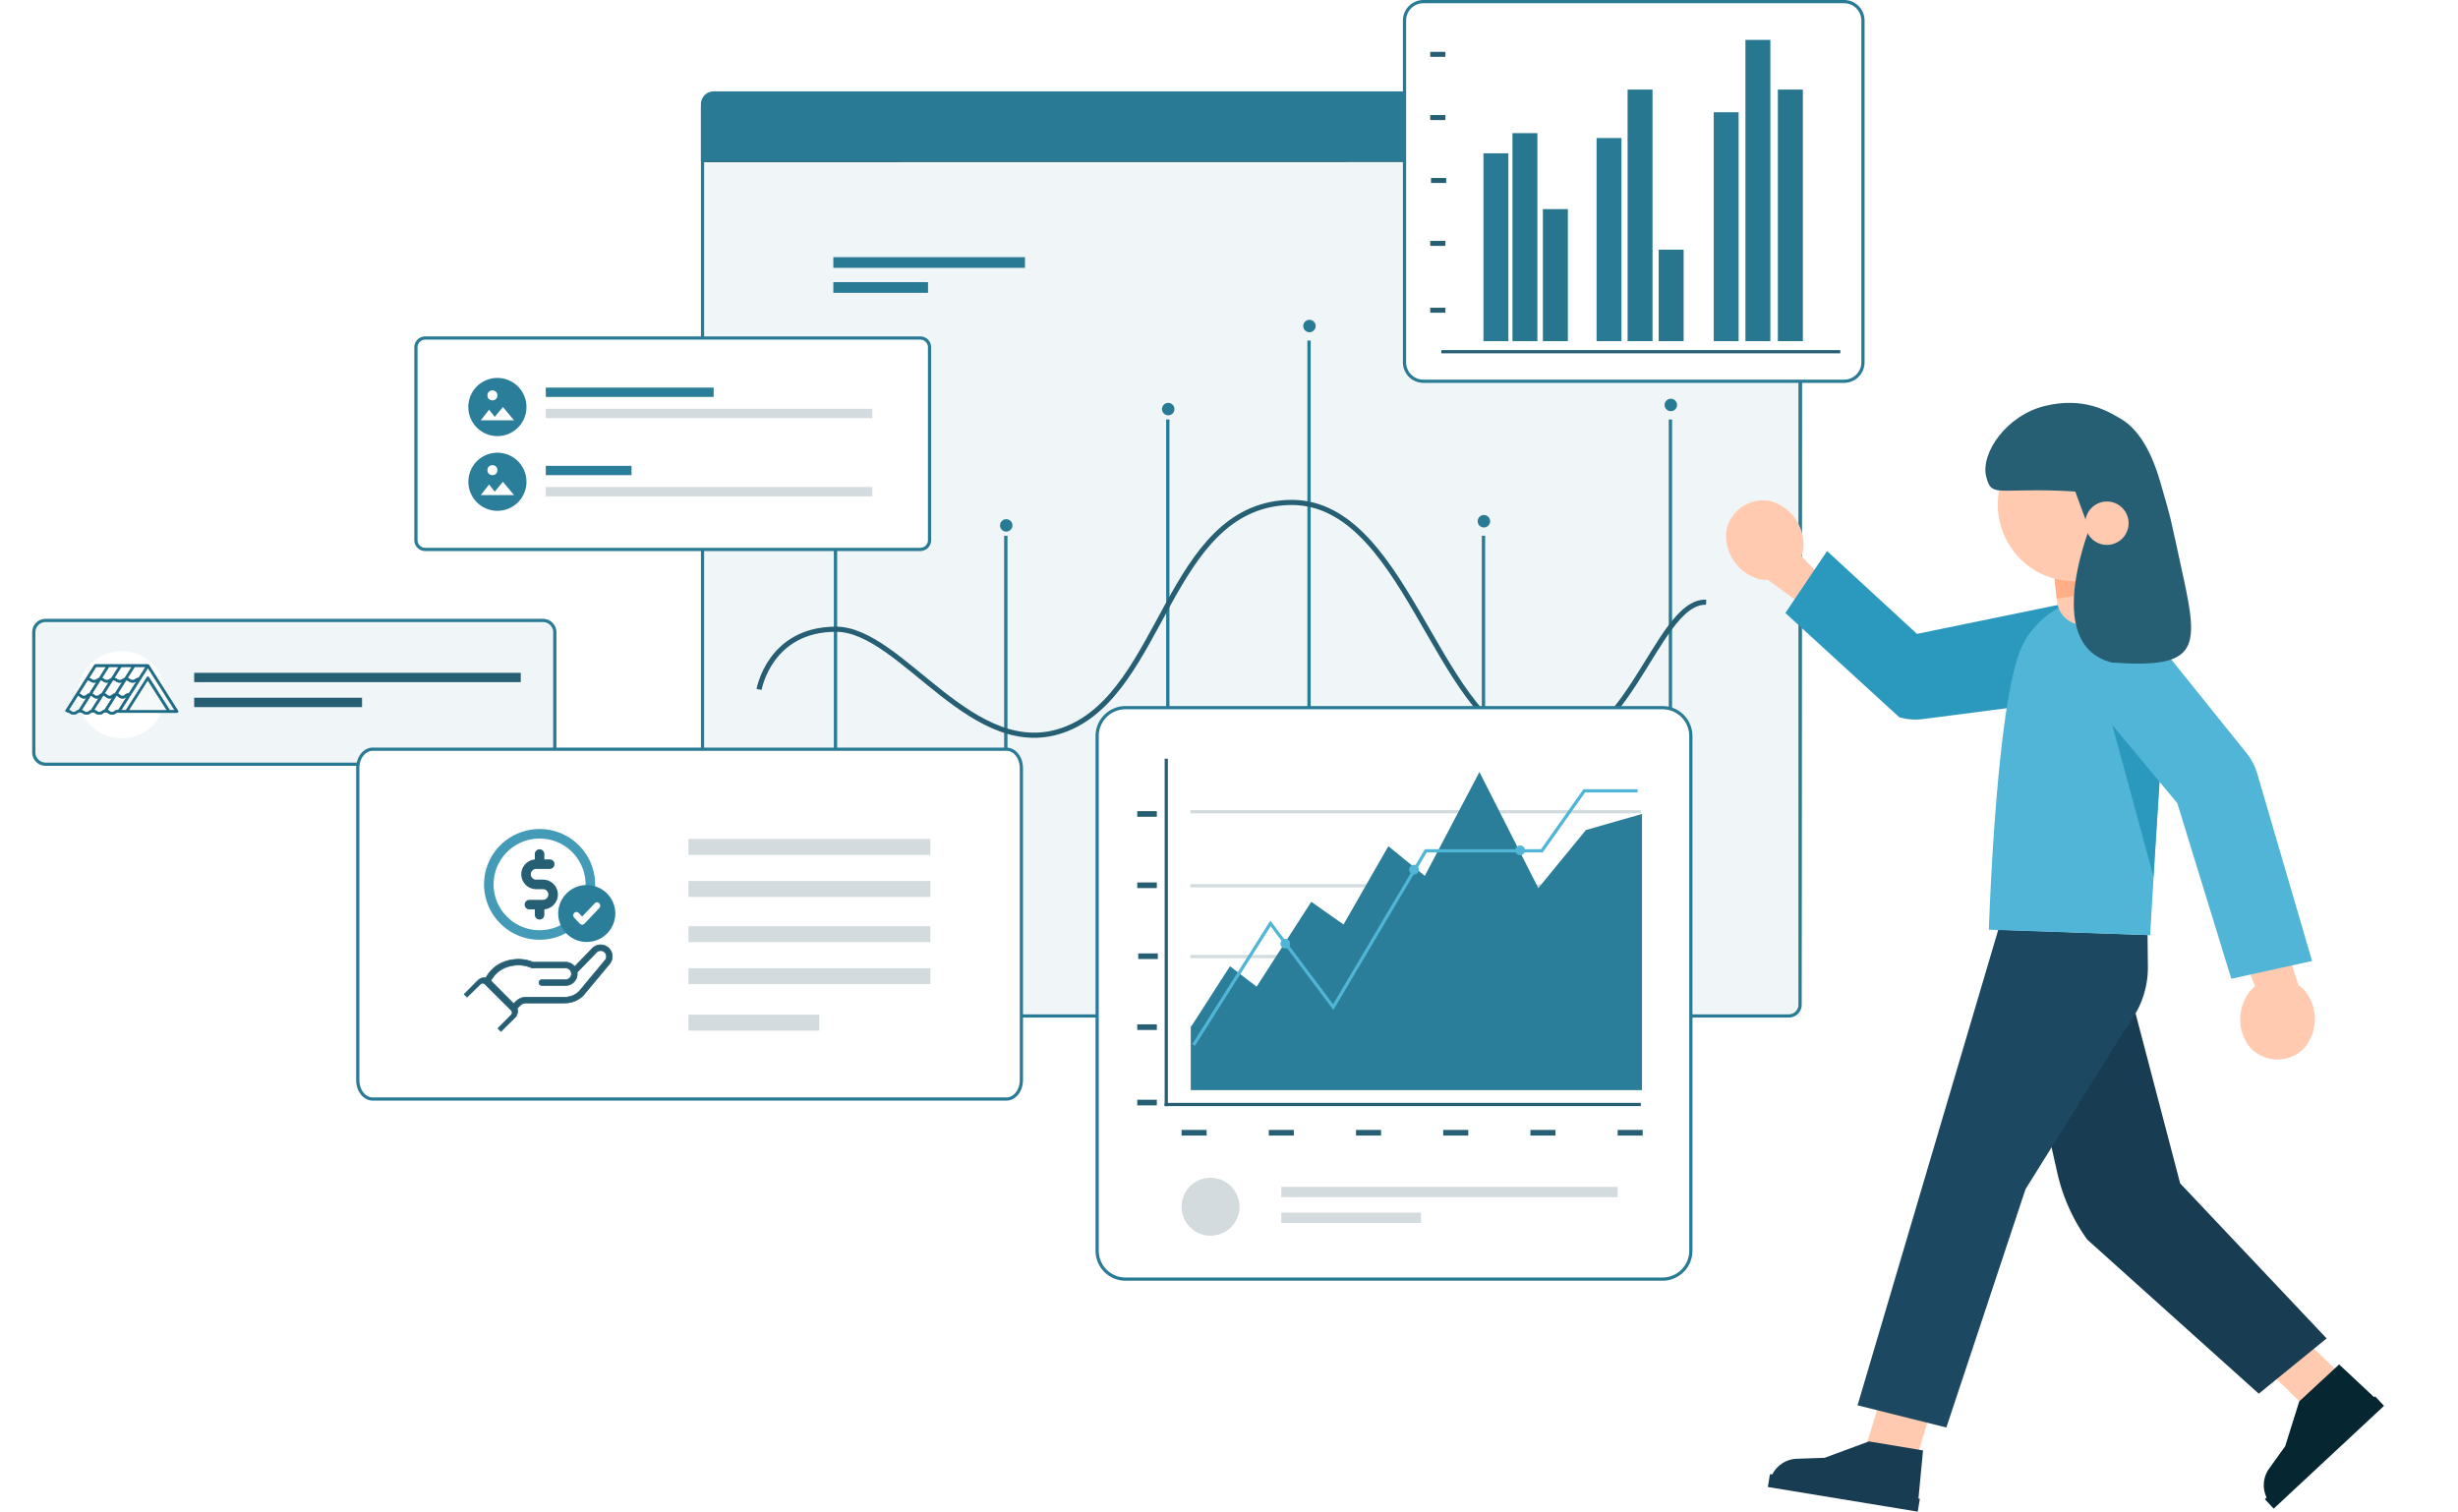 <svg xmlns="http://www.w3.org/2000/svg" width="764" height="470" fill="none"><path d="M559.901 50.112H218.27v265.833h341.631V50.112Z" fill="#fff"/><path d="M559.901 50.112H218.27v265.833h341.631V50.112Z" fill="#297A95" fill-opacity=".07"/><path d="M559.902 315.945c0-1.99-.094-105.368-.239-265.833l.239.24-341.602.05h-.029l.289-.29-.03 265.833-.259-.26 341.631.26-341.631.26h-.26v-.26l-.03-265.833v-.289h.319l341.602.05h.239v.24c-.144 160.468-.236 263.845-.239 265.832Z" fill="#265F73"/><path d="M221.863 28.904h334.135a3.5 3.5 0 0 1 3.5 3.5v279.909a3.5 3.5 0 0 1-3.5 3.5H221.863a3.5 3.5 0 0 1-3.5-3.5V32.403a3.5 3.5 0 0 1 3.5-3.5Z" stroke="#297A95"/><path fill="#297A95" d="M312.112 166.549h1.033v126.525h-1.033zM362.464 130.399h1.033v162.675h-1.033zM406.36 105.868h1.033v187.206h-1.033zM518.684 130.399h1.033v162.675h-1.033zM460.585 166.549h1.033v126.525h-1.033zM259.178 131.69h1.033v161.384h-1.033z"/><circle cx="259.823" cy="128.462" r="1.936" fill="#297A95"/><circle cx="312.757" cy="163.321" r="1.936" fill="#297A95"/><circle cx="363.109" cy="127.171" r="1.936" fill="#297A95"/><circle cx="407.005" cy="101.349" r="1.936" fill="#297A95"/><circle cx="461.231" cy="162.03" r="1.936" fill="#297A95"/><circle cx="519.329" cy="125.88" r="1.936" fill="#297A95"/><path d="M235.938 214.319s3.228-18.721 23.885-18.721 42.701 42.462 71.655 30.986c30.082-11.923 31.631-68.427 68.427-70.364 36.795-1.936 45.833 67.136 75.528 75.528 29.694 8.392 38.732-45.187 54.87-44.542" stroke="#265F73" stroke-width="1.6"/><path d="M318.58 79.952h-59.566v3.315h59.566v-3.315ZM288.449 87.71h-29.435v3.314h29.435v-3.315ZM222.871 28.425h332.023a5.007 5.007 0 0 1 5.008 5.008v16.68H217.863v-16.68a5.01 5.01 0 0 1 5.008-5.008Z" fill="#297A95"/><path d="M235.589 39.686a2.33 2.33 0 0 1-1.44 2.156 2.336 2.336 0 0 1-3.182-1.7 2.331 2.331 0 0 1 .992-2.396 2.335 2.335 0 0 1 3.63 1.94ZM245.775 39.686a2.337 2.337 0 0 1-1.441 2.156 2.332 2.332 0 0 1-3.182-1.7 2.331 2.331 0 0 1 .993-2.396 2.332 2.332 0 0 1 3.63 1.94ZM255.96 39.686a2.33 2.33 0 0 1-1.441 2.156 2.336 2.336 0 0 1-3.182-1.7 2.331 2.331 0 0 1 .992-2.396 2.335 2.335 0 0 1 3.631 1.94Z" fill="#297A95" fill-opacity=".07"/><path d="M14.17 192.87h154.606a3.67 3.67 0 0 1 3.671 3.67v37.346a3.67 3.67 0 0 1-3.671 3.67H14.17a3.67 3.67 0 0 1-3.67-3.67V196.54a3.67 3.67 0 0 1 3.67-3.67Z" fill="#F0F6F8" stroke="#297A95"/><g filter="url(#a)"><circle cx="37.758" cy="214.964" r="13.556" fill="#fff"/></g><path fill-rule="evenodd" clip-rule="evenodd" d="m39.601 210.79 2.234-3.526h3.506l-2.213 3.492a1.8 1.8 0 0 0-1.036.345l-.09.061c-.229.159-.41.285-.8.285-.39 0-.57-.126-.799-.285l-.09-.061a1.818 1.818 0 0 0-.712-.311Zm-4.118-.02 2.22-3.506h3.314l-2.24 3.535a1.84 1.84 0 0 0-.669.302l-.09.061c-.228.159-.409.285-.799.285-.39 0-.57-.126-.8-.285-.028-.02-.058-.041-.089-.061a1.796 1.796 0 0 0-.847-.331Zm-3.862.018 2.233-3.524h3.032l-2.27 3.584c-.201.067-.357.161-.492.253l-.09.061c-.228.159-.409.285-.8.285-.39 0-.57-.126-.799-.285l-.09-.061a1.823 1.823 0 0 0-.724-.313Zm-6.307 5.252a4.204 4.204 0 0 0-.18-.144 1.66 1.66 0 0 0-.583-.29l2.707-4.272v.114c.39 0 .57.125.8.284.26.182.586.408 1.192.408.347 0 .602-.075.806-.172l-2.286 3.608c-.316.053-.54.184-.722.32a4.267 4.267 0 0 0-.18.144c-.234.192-.403.331-.777.331-.375 0-.544-.139-.777-.331Zm15.889-3.901c.605 0 .93-.226 1.192-.407.068-.048.132-.092.198-.131l-2.558 4.037v-.088c-.489 0-.797.168-1.034.346-.065.048-.124.097-.18.143-.234.193-.403.332-.777.332-.375 0-.544-.139-.777-.332-.056-.046-.116-.095-.18-.143a1.666 1.666 0 0 0-.544-.28l2.642-4.168h.01l.016-.001c.39 0 .57.126.8.285.26.181.586.407 1.192.407Zm-7.344-.097-2.262 3.568a1.66 1.66 0 0 0-.565.286c-.064.048-.124.097-.18.143-.234.193-.402.332-.777.332-.374 0-.543-.139-.777-.332-.056-.046-.116-.095-.18-.143a1.664 1.664 0 0 0-.555-.283l2.64-4.165h.008l.031-.001c.39 0 .571.126.8.285.261.181.587.407 1.192.407.252 0 .454-.039.625-.097Zm-.577 3.997c-.056-.046-.115-.095-.18-.143a1.636 1.636 0 0 0-.67-.311l2.614-4.127c.056-.007.115-.011.18-.011.39 0 .572.126.8.285.262.181.587.407 1.192.407.359 0 .618-.079.825-.181l-2.29 3.615a1.61 1.61 0 0 0-.736.323c-.065.048-.124.097-.18.143-.234.193-.403.332-.778.332-.374 0-.543-.139-.776-.332Zm-5.676-5.256 2.23-3.519h3.2l-2.242 3.538a1.863 1.863 0 0 0-.655.299l-.09.061c-.228.159-.409.285-.799.285-.39 0-.571-.126-.8-.285-.029-.02-.058-.041-.09-.061a1.808 1.808 0 0 0-.754-.318Zm18.072-.224-6.53 10.259H37.57l8.399-13.255 8.399 13.255h-1.63L46.26 210.56a.353.353 0 0 0-.29-.161h-.001a.345.345 0 0 0-.29.16Zm6.243 10.259H39.965l6.003-9.428 5.953 9.428Zm-17.882.27.11.076c.184.121.364.208.689.208.325 0 .505-.087.688-.208.037-.024.073-.05.111-.076l.09-.062a1.814 1.814 0 0 1 1.103-.346v.018l2.762-4.361c-.117.059-.218.142-.334.238-.265.218-.594.489-1.215.489-.621 0-.95-.271-1.215-.489-.213-.176-.373-.307-.684-.329l-2.84 4.484c.278.065.478.183.645.296l.09.062Zm-3.985 0 .112.076c.183.121.363.208.688.208.325 0 .505-.087.688-.208l.112-.076.09-.062a1.84 1.84 0 0 1 .755-.318l2.475-3.906a1.608 1.608 0 0 1-.915.262c-.621 0-.95-.271-1.215-.489-.233-.193-.402-.332-.777-.332l-.053.001-2.826 4.461c.349.054.584.191.777.321l.09.062Zm-3.984 0 .111.076c.183.121.363.208.689.208.325 0 .505-.087.688-.208l.111-.076.09-.062c.159-.108.347-.22.605-.286l-.012-.008 2.412-3.807a1.654 1.654 0 0 1-.69.139c-.62 0-.95-.271-1.214-.489-.216-.179-.378-.311-.697-.33l-2.84 4.482c.285.064.488.184.657.299l.09.062Zm-3.985 0 .112.076c.183.121.363.208.688.208.326 0 .505-.087.689-.208l.111-.076.09-.062c.186-.126.411-.257.74-.315l2.469-3.895a1.606 1.606 0 0 1-.894.248c-.621 0-.95-.271-1.215-.489-.223-.184-.388-.319-.729-.331l-2.836 4.477c.3.062.51.186.686.305l.09.062Zm7.561-14.516H45.97c.013 0 .027.001.04.003l.012.002a.251.251 0 0 1 .027.005l.014.003.026.009.011.004a.24.24 0 0 1 .035.017l.004.002.03.019.01.007a.77.77 0 0 1 .031.027l.007.007.012.013.008.01.023.032 9.027 14.246a.348.348 0 0 1 .012.353.343.343 0 0 1-.303.179H36.942a.346.346 0 0 1-.268-.129c-.287.029-.449.14-.644.276-.262.182-.587.408-1.193.408-.605 0-.93-.226-1.192-.408-.229-.159-.41-.284-.8-.284-.39 0-.57.125-.8.284-.26.182-.586.408-1.192.408-.605 0-.93-.226-1.192-.408-.229-.159-.41-.284-.8-.284-.39 0-.57.125-.8.284-.26.182-.586.408-1.192.408-.605 0-.93-.226-1.192-.408-.229-.159-.41-.284-.8-.284-.39 0-.57.125-.8.284-.261.182-.586.408-1.192.408s-.931-.226-1.193-.408c-.229-.159-.41-.284-.8-.284v-.035l-.564-.36 9.027-14.245a.345.345 0 0 1 .291-.161Z" fill="#1B6882"/><path d="m41.835 207.264-.084-.053.03-.047h.054v.1Zm-2.234 3.526-.019.098-.144-.027.079-.125.084.054Zm5.74-3.526v-.1h.182l-.098.154-.084-.054Zm-2.213 3.492.085.054-.029.044-.053.002-.003-.1Zm-1.036.345-.056-.083.056.083Zm-.09.061-.057-.082.057.082Zm-1.599 0 .057-.082-.057.082Zm-.09-.061.057-.083-.056.083Zm-2.61-3.837-.084-.053.03-.047h.055v.1Zm-2.22 3.506-.012.099-.158-.019.085-.134.085.054Zm5.535-3.506v-.1h.181l-.097.154-.084-.054Zm-2.24 3.535.084.054-.022.035-.04.009-.022-.098Zm-.67.302.056.082-.056-.082Zm-.09.061-.056-.082.057.082Zm0 0 .058.082-.057-.082Zm-1.598 0-.057.082.057-.082Zm0 0 .056-.082-.056.082Zm-.09-.061.056-.083-.056.083Zm-2.476-3.837-.084-.053.029-.047h.055v.1Zm-2.233 3.524-.018.098-.145-.027.079-.125.084.054Zm5.265-3.524v-.1h.182l-.097.154-.085-.054Zm-2.27 3.584.084.053-.02.031-.033.011-.032-.095Zm-.492.253.056.082-.056-.082Zm-.09.061-.056-.082.057.082Zm-1.599 0 .057-.082-.057.082Zm-.09-.061.057-.083-.056.083Zm-7.211 4.795-.06.08.06-.08Zm.18.144-.063.077.063-.077Zm-.763-.434-.026.097-.132-.035.073-.116.085.054Zm2.707-4.272-.085-.054.185-.291v.345h-.1Zm0 .114v.1h-.1v-.1h.1Zm.8.284-.057.083v-.001l.056-.082Zm0 0 .056-.082-.056.082Zm1.998.236-.043-.091.314-.15-.187.294-.084-.053Zm-2.286 3.608.084.053-.024.038-.043.007-.017-.098Zm-.722.32.06.08-.06-.08Zm-.18.144-.064-.078.064.078Zm-1.554 0 .063-.078-.063.078Zm17.08-4.308-.056-.082.057.082Zm.2-.131-.051-.086.135.14-.085-.054Zm-2.559 4.037.085.054-.185.291v-.345h.1Zm0-.088v-.1h.1v.1h-.1Zm-1.034.346.06.08-.06-.08Zm-.18.143-.072-.071.008-.006.063.077Zm0 0 .07.071-.007.006-.064-.077Zm-1.554 0-.064.077.064-.077Zm-.18-.143-.06.08.06-.08Zm-.544-.28-.027.096-.128-.037.07-.112.085.053Zm2.642-4.168-.085-.054.029-.045.054-.001.002.1Zm.01 0 .003.1-.002-.1Zm.816.284.057-.082-.057.082Zm0 0-.058.082.057-.082Zm-8.414 3.878.085.054-.02.032-.038.011-.027-.097Zm2.262-3.568-.033-.095.27-.093-.153.241-.084-.053Zm-2.827 3.854.06.08-.06-.08Zm-.18.143-.064-.077.064.077Zm-1.554 0 .064-.077-.064.077Zm-.18-.143-.06.08.06-.08Zm-.555-.283-.027.096-.129-.036.072-.113.084.053Zm2.64-4.165-.085-.053.029-.045.053-.002.002.1Zm.008 0-.003-.1.003.1Zm.83.284.058-.082h.001l-.058.082Zm.001 0-.057.082-.001-.001.058-.081Zm1.06 4.164-.06.08.06-.08Zm.18.143.064-.077-.063.077Zm-.85-.454-.02.098-.143-.029.078-.122.084.053Zm2.614-4.127-.084-.054.025-.04.047-.005.013.099Zm.98.274.057-.082-.057.082Zm2.017.226-.044-.09.32-.158-.191.301-.085-.053Zm-2.29 3.615.084.054-.024.038-.045.007-.016-.099Zm-.736.323.06.08-.06-.08Zm-.18.143-.064-.077.063.077Zm-5.001-8.775-.085-.053.03-.047h.055v.1Zm-2.23 3.519-.016.098-.149-.025.08-.127.085.054Zm5.43-3.519v-.1h.181l-.097.154-.084-.054Zm-2.242 3.538.084.054-.022.035-.04.009-.022-.098Zm-.655.299.056.082-.056-.082Zm-.09.061-.056-.082.057.082Zm-1.599 0 .057-.082-.057.082Zm-.09-.061-.055.082.056-.082Zm10.787 9.717.085.054-.03.046h-.055v-.1Zm6.532-10.259-.085-.054.084.054Zm-8.108 10.259v.1h-.182l.097-.153.085.053Zm8.398-13.255-.084-.053.084-.133.084.133-.084.053Zm8.399 13.255.084-.053.097.153h-.181v-.1Zm-1.63 0v.1h-.056l-.03-.046.085-.054ZM46.26 210.56l-.084.053.084-.053Zm-.041-.053-.073.069.073-.069Zm-.25-.108v-.1.1Zm-.093.013.027.096-.027-.096Zm6.045 10.406.084-.053.097.153h-.181v-.1Zm-11.955 0v.1h-.183l.098-.153.085.053Zm6.002-9.428-.085-.054.085-.133.084.134-.084.053Zm-11.93 9.698-.056.082.057-.082Zm.112.076-.055.083.055-.083Zm1.376 0-.055-.084.055.084Zm.111-.076.058.082-.057-.082Zm.09-.062.056.083-.056-.083Zm1.103-.346v-.1h.1v.1h-.1Zm0 .018.084.053-.184.291v-.344h.1Zm2.762-4.361-.044-.089.321-.161-.192.304-.085-.054Zm-.334.238.063.077-.063-.077Zm-2.43 0 .064-.077-.064.077Zm-.684-.329-.084-.053.031-.05.06.004-.007.099Zm-2.84 4.484-.023.097-.138-.031.076-.119.084.053Zm.645.296.056-.083-.056.083Zm-3.895.062-.057.082.057-.082Zm.112.076-.056.083.056-.083Zm1.376 0 .055.083-.055-.083Zm.112-.076.057.082-.057-.082Zm.09-.062-.057-.083.056.083Zm.755-.318.084.054-.023.037-.044.008-.017-.099Zm2.475-3.906-.054-.084.139.137-.085-.053Zm-2.13-.227.064-.077-.064.077Zm-.83-.331-.085-.053.029-.045.052-.002.004.1Zm-2.826 4.461-.016.098-.15-.023.081-.129.085.054Zm.777.321.056-.083-.056.083Zm-3.895.062.057-.083-.057.083Zm.111.076-.055.083.055-.083Zm1.377 0 .055.083-.055-.083Zm.111-.076.057.082-.057-.082Zm.09-.062.056.083-.056-.083Zm.605-.286.054-.085.193.124-.222.057-.025-.096Zm-.012-.008-.054.084-.084-.053.054-.084.084.053Zm2.412-3.807-.04-.091.303-.136-.178.281-.085-.054Zm-1.904-.35-.064.077.064-.077Zm-.697-.33-.085-.053.032-.05.059.004-.006.099Zm-2.84 4.482-.022.098-.138-.031.075-.12.085.053Zm.657.299.056-.083-.056.083Zm-3.895.062-.057.082.058-.082Zm.112.076-.055.083.055-.083Zm1.377 0 .055.083-.055-.083Zm.111-.076.057.082-.057-.082Zm.09-.062-.057-.083.056.083Zm.74-.315.085.053-.023.038-.044.007-.017-.098Zm2.469-3.895-.053-.085.137.138-.084-.053Zm-2.109-.241.064-.077-.064.077Zm-.729-.331-.084-.053.03-.049.058.002-.004.1Zm-2.836 4.477-.02.098-.142-.03.077-.122.085.054Zm.686.305-.056.083.056-.083Zm24.013-14.451-.011.099h-.001l.012-.099Zm.012.002-.015.098.015-.098Zm.027.005.023-.098.001.001-.024.097Zm.014.003-.027.097-.001-.001.028-.096Zm.026.009.035-.094-.035.094Zm.011.004-.038.092.038-.092Zm.035.017-.046.088-.002-.001.048-.087Zm.004.002.048-.088.001.001-.049.087Zm.03.019.057-.082-.058.082Zm.01.007-.06.08-.002-.001.062-.079Zm.02.018.067-.075-.066.075Zm.011.009.07-.072v.001l-.07.071Zm.007.007.072-.07-.072.07Zm.012.013.075-.066v.001l-.075.065Zm.008.01.078-.063-.078.063Zm.023.032.085-.054-.085.054Zm9.027 14.246.085-.053-.085.053Zm-18.612.403-.01-.1.054-.005.034.042-.078.063Zm-.644.276-.058-.082.058.082Zm-2.385 0 .057-.082-.057.082Zm-1.6 0-.056-.082.057.082Zm-2.384 0 .057-.082-.057.082Zm-1.6 0 .058.082-.057-.082Zm-2.384 0 .057-.082-.057.082Zm-1.6 0-.057-.082.057.082Zm-2.385 0 .057-.082-.057.082Zm-.8-.284v.1h-.1v-.1h.1Zm0-.035.054-.084.046.03v.054h-.1Zm-.564-.36-.053.085-.084-.054.053-.084.084.053Zm9.027-14.245-.084-.054.084.054Zm12.565.585-2.234 3.526-.17-.108 2.235-3.525.169.107Zm3.42.046h-3.505v-.2h3.506v.2Zm-2.296 3.338 2.212-3.491.17.107-2.213 3.492-.17-.108Zm-1.008.316a1.909 1.909 0 0 1 1.09-.362l.005.2a1.708 1.708 0 0 0-.983.327l-.112-.165Zm-.09.062.09-.062.112.165-.089.061-.114-.164Zm-.743.267c.183 0 .313-.03.421-.075.111-.047.205-.112.321-.192l.114.164a1.901 1.901 0 0 1-.357.212 1.25 1.25 0 0 1-.5.091v-.2Zm-.743-.267c.116.08.21.145.321.192.109.045.238.075.422.075v.2a1.25 1.25 0 0 1-.5-.091 1.901 1.901 0 0 1-.357-.212l.114-.164Zm-.09-.062.09.062-.114.164-.088-.061.112-.165Zm-.75-.326c.333.064.564.2.75.326l-.112.165a1.751 1.751 0 0 0-.676-.295l.038-.196Zm-1.832-3.374-2.22 3.505-.17-.107 2.221-3.505.17.107Zm3.23.046h-3.314v-.2h3.313v.2Zm-2.325 3.381 2.24-3.534.169.107-2.24 3.535-.169-.108Zm-.64.273c.176-.12.395-.249.704-.317l.042.196a1.749 1.749 0 0 0-.635.286l-.112-.165Zm-.091.062.09-.062.112.165-.088.061-.114-.164Zm0 0 .114.164-.115-.164Zm-.743.267c.184 0 .313-.03.422-.075.11-.047.205-.112.32-.192l.115.164a1.901 1.901 0 0 1-.358.212 1.25 1.25 0 0 1-.499.091v-.2Zm-.742-.267c.115.08.21.145.32.192.11.045.239.075.422.075v.2a1.25 1.25 0 0 1-.499-.091 1.899 1.899 0 0 1-.357-.212l.114-.164Zm0 0-.115.164.115-.164Zm-.091-.062.09.062-.114.164-.088-.061.112-.165Zm-.891-.348c.41.049.68.204.891.348l-.112.165a1.71 1.71 0 0 0-.803-.314l.024-.199Zm-1.557-3.352-2.232 3.523-.17-.107 2.233-3.523.17.107Zm2.948.046h-3.032v-.2h3.032v.2Zm-2.355 3.43 2.27-3.583.17.107-2.271 3.583-.169-.107Zm-.463.224c.138-.094.303-.194.516-.265l.063.19a1.906 1.906 0 0 0-.467.24l-.112-.165Zm-.09.062.09-.062.112.165-.088.061-.114-.164Zm-.743.267c.183 0 .313-.03.422-.075.11-.047.205-.112.32-.192l.115.164a1.903 1.903 0 0 1-.358.212 1.25 1.25 0 0 1-.5.091v-.2Zm-.743-.267c.116.08.21.145.321.192.11.045.238.075.422.075v.2a1.25 1.25 0 0 1-.499-.091 1.899 1.899 0 0 1-.358-.212l.114-.164Zm-.09-.062.09.062-.114.164-.088-.061.112-.165Zm-.762-.328c.34.063.574.2.762.328l-.112.165a1.738 1.738 0 0 0-.687-.297l.037-.196Zm-6.447 5.126c.067.05.128.1.184.146l-.127.155a4.614 4.614 0 0 0-.176-.141l.12-.16Zm-.617-.307c.26.068.456.187.617.307l-.12.16a1.551 1.551 0 0 0-.548-.273l.051-.194Zm2.766-4.122-2.707 4.272-.169-.107 2.707-4.272.17.107Zm-.184.061v-.114h.2v.114h-.2Zm.842.366c-.115-.08-.21-.145-.32-.191a1.047 1.047 0 0 0-.422-.075v-.2c.207 0 .363.033.499.09.134.056.244.133.357.212l-.114.164Zm.001.001.113-.166v.001l-.113.165Zm1.249.425c-.637 0-.983-.241-1.25-.426l.115-.164c.256.178.56.39 1.135.39v.2Zm.85-.182a1.904 1.904 0 0 1-.85.182v-.2a1.7 1.7 0 0 0 .763-.163l.086.181Zm-2.415 3.464 2.287-3.608.168.107-2.286 3.608-.169-.107Zm-.697.294a1.72 1.72 0 0 1 .765-.339l.034.197c-.295.05-.504.172-.679.302l-.12-.16Zm-.183.146c.056-.046.117-.096.183-.146l.12.16c-.062.047-.12.094-.176.141l-.127-.155Zm-.714.309a.841.841 0 0 0 .397-.083c.106-.053.198-.128.316-.226l.128.155a1.896 1.896 0 0 1-.355.25 1.043 1.043 0 0 1-.486.104v-.2Zm-.714-.309c.119.098.21.173.317.226a.841.841 0 0 0 .397.083v.2c-.201 0-.353-.037-.486-.104a1.893 1.893 0 0 1-.355-.25l.127-.155Zm0 0-.126.155.126-.155Zm17.075-4.148c-.266.185-.612.425-1.25.425v-.2c.575 0 .879-.211 1.136-.389l.114.164Zm.192-.127a3.011 3.011 0 0 0-.192.127l-.114-.164c.067-.047.134-.094.205-.135l.1.172Zm-2.693 3.898 2.558-4.037.169.107-2.558 4.037-.17-.107Zm.184-.035v.088h-.2v-.088h.2Zm-1.194.266c.25-.187.578-.366 1.094-.366v.2a1.52 1.52 0 0 0-.975.326l-.12-.16Zm-.184.146c.056-.046.117-.096.184-.146l.12.16a5.86 5.86 0 0 0-.177.14l-.127-.154Zm-.007.007.141.141-.141-.141Zm-.706.302a.853.853 0 0 0 .396-.083c.106-.053.198-.128.317-.226l.127.154c-.115.095-.224.186-.355.251a1.042 1.042 0 0 1-.485.104v-.2Zm-.714-.309c.119.098.21.173.317.226a.853.853 0 0 0 .397.083v.2c-.201 0-.353-.038-.486-.104-.13-.065-.24-.156-.355-.251l.127-.154Zm-.183-.146c.066.05.127.1.183.146l-.127.154a5.73 5.73 0 0 0-.176-.14l.12-.16Zm-.576-.296c.24.07.424.182.576.296l-.12.16a1.567 1.567 0 0 0-.511-.264l.055-.192Zm2.698-4.019-2.641 4.169-.17-.107 2.642-4.169.169.107Zm-.07.047h-.013l-.003-.2h.01l.005.2Zm.012-.001-.013.001-.005-.2.018-.001v.2Zm.742.267a1.736 1.736 0 0 0-.32-.192 1.063 1.063 0 0 0-.422-.075v-.2c.207 0 .363.034.499.091.134.056.245.133.358.212l-.115.164Zm0 0 .115-.164-.115.164Zm1.25.425c-.637 0-.984-.24-1.25-.425l.115-.164c.256.178.56.389 1.135.389v.2Zm-9.69 3.318 2.261-3.569.17.107-2.262 3.569-.17-.107Zm-.54.259c.156-.118.347-.233.598-.302l.053.193c-.22.06-.387.161-.532.269l-.12-.16Zm-.184.146c.056-.046.117-.096.183-.146l.12.16a5.86 5.86 0 0 0-.176.14l-.128-.154Zm-.714.309a.853.853 0 0 0 .397-.083c.106-.053.198-.128.316-.226l.128.154c-.115.095-.225.186-.355.251a1.054 1.054 0 0 1-.486.104v-.2Zm-.713-.309c.118.098.21.173.316.226a.853.853 0 0 0 .397.083v.2c-.2 0-.352-.037-.486-.104-.13-.065-.24-.156-.355-.251l.128-.154Zm-.184-.146c.066.05.127.1.184.146l-.127.154a5.853 5.853 0 0 0-.177-.14l.12-.16Zm-.587-.299c.245.069.432.183.587.299l-.12.16a1.579 1.579 0 0 0-.522-.267l.055-.192Zm2.696-4.015-2.64 4.165-.168-.107 2.639-4.165.169.107Zm-.074.046h-.008l-.005-.2h.008l.005.2Zm.03-.001-.03.001-.005-.2.034-.001v.2Zm.742.267c-.116-.08-.21-.145-.321-.192a1.063 1.063 0 0 0-.422-.075v-.2c.207 0 .363.034.5.091.133.056.244.133.357.212l-.114.164Zm-.001-.001.116-.163v.001l-.116.162Zm1.25.426c-.637 0-.983-.24-1.25-.425l.115-.164c.257.178.56.389 1.135.389v.2Zm.657-.103a1.998 1.998 0 0 1-.657.103v-.2c.24 0 .432-.037.592-.092l.065.189Zm-.729 3.68c.067.05.128.1.184.146l-.127.154a5.853 5.853 0 0 0-.176-.14l.12-.16Zm-.71-.329c.307.062.53.194.71.329l-.12.16a1.54 1.54 0 0 0-.63-.293l.04-.196Zm2.679-3.976-2.615 4.128-.17-.107 2.616-4.128.169.107Zm.096.036c-.062 0-.117.004-.168.01l-.025-.198c.06-.008.123-.012.193-.012v.2Zm.742.267a1.736 1.736 0 0 0-.32-.192 1.064 1.064 0 0 0-.422-.075v-.2c.207 0 .363.034.499.091.133.056.244.133.357.212l-.114.164Zm1.25.425c-.638 0-.984-.24-1.25-.425l.114-.164c.257.178.561.389 1.136.389v.2Zm.869-.191c-.22.108-.495.191-.87.191v-.2c.342 0 .587-.075.781-.171l.089.18Zm-2.42 3.472 2.29-3.616.17.107-2.291 3.616-.169-.107Zm-.711.296c.193-.145.436-.286.78-.341l.031.197a1.523 1.523 0 0 0-.691.304l-.12-.16Zm-.184.146c.056-.046.117-.096.184-.146l.12.16a5.86 5.86 0 0 0-.177.14l-.127-.154Zm-.714.309a.853.853 0 0 0 .397-.083c.106-.053.198-.128.317-.226l.127.154c-.115.095-.224.186-.355.251a1.042 1.042 0 0 1-.486.104v-.2Zm-.713-.309c.119.098.21.173.317.226a.853.853 0 0 0 .397.083v.2c-.202 0-.353-.038-.486-.104-.13-.065-.24-.156-.355-.251l.127-.154Zm-3.426-8.644-2.23 3.518-.168-.107 2.23-3.518.168.107Zm3.116.046h-3.2v-.2h3.2v.2Zm-2.327 3.385 2.242-3.538.17.107-2.243 3.538-.169-.107Zm-.626.269a1.95 1.95 0 0 1 .689-.313l.044.195a1.76 1.76 0 0 0-.62.283l-.113-.165Zm-.09.062.09-.062.112.165-.088.061-.114-.164Zm-.743.267c.183 0 .313-.03.422-.075.111-.047.205-.112.32-.192l.115.164a1.903 1.903 0 0 1-.358.212 1.252 1.252 0 0 1-.499.091v-.2Zm-.743-.267c.116.08.21.145.321.192.11.045.239.075.422.075v.2c-.207 0-.363-.034-.5-.091a1.903 1.903 0 0 1-.357-.212l.114-.164Zm-.09-.062.09.062-.114.164-.088-.061.112-.165Zm-.794-.334c.357.06.6.202.794.334l-.112.165a1.744 1.744 0 0 0-.715-.302l.033-.197Zm11.44 10.081 6.531-10.26.169.107-6.531 10.26-.169-.107Zm-1.492-.047h1.576v.2h-1.576v-.2Zm8.483-13.101-8.399 13.255-.169-.107 8.399-13.255.169.107Zm8.23 13.255-8.4-13.255.17-.107 8.398 13.255-.169.107Zm-1.547-.154h1.63v.2h-1.63v-.2Zm-6.392-10.212 6.477 10.259-.17.107-6.476-10.259.169-.107Zm-.054-.067a.437.437 0 0 1 .054.067l-.17.107a.248.248 0 0 0-.029-.037l.145-.137Zm-.321-.14a.44.44 0 0 1 .321.14l-.145.137a.242.242 0 0 0-.177-.077v-.2Zm-.001 0v.2-.2Zm-.12.017a.43.43 0 0 1 .12-.017v.2a.248.248 0 0 0-.066.009l-.054-.192Zm-.255.189a.443.443 0 0 1 .255-.189l.054.192a.25.25 0 0 0-.14.104l-.169-.107Zm-.34 10.213h6.667v.2h-6.666v-.2Zm-5.288 0h5.289v.2h-5.29v-.2Zm6.086-9.274-6.002 9.428-.169-.107 6.002-9.429.17.108Zm5.784 9.428-5.953-9.429.17-.106 5.952 9.428-.169.107Zm-17.74.134.109.074-.11.167-.113-.077.114-.164Zm.109.074c.171.114.332.192.633.192v.2c-.35 0-.548-.096-.743-.225l.11-.167Zm.633.192c.301 0 .462-.078.633-.192l.11.167a1.214 1.214 0 0 1-.743.225v-.2Zm.633-.192c.036-.023.071-.048.11-.074l.113.164-.113.077-.11-.167Zm.11-.074.09-.063.112.166-.088.061-.115-.164Zm.09-.063a1.916 1.916 0 0 1 1.159-.363v.2c-.512 0-.809.168-1.047.329l-.112-.166Zm1.258-.263v.018h-.2v-.018h.2Zm-.184-.036 2.763-4.36.169.107-2.763 4.36-.169-.107Zm2.892-4.217a1.743 1.743 0 0 0-.316.225l-.127-.154c.115-.095.224-.185.354-.25l.089.179Zm-.316.225c-.268.221-.62.512-1.278.512v-.2c.585 0 .89-.251 1.151-.466l.127.154Zm-1.278.512c-.658 0-1.01-.291-1.278-.512l.127-.154c.26.215.566.466 1.151.466v.2Zm-1.278-.512c-.213-.175-.351-.287-.628-.306l.014-.199c.345.024.527.174.74.351l-.126.154Zm-.537-.352-2.84 4.484-.17-.107 2.841-4.484.17.107Zm-2.902 4.333c.295.068.507.194.68.31l-.113.166a1.773 1.773 0 0 0-.612-.282l.045-.194Zm.68.31.09.063-.114.164-.089-.061.112-.166Zm-3.895.063c.038.026.074.051.11.074l-.11.167-.114-.077.114-.164Zm.11.074c.171.114.332.192.633.192v.2c-.35 0-.548-.096-.744-.225l.11-.167Zm.633.192c.301 0 .462-.078.633-.192l.11.167a1.214 1.214 0 0 1-.743.225v-.2Zm.633-.192c.036-.023.072-.048.11-.074l.114.164-.113.077-.11-.167Zm.11-.074.09-.063.112.166-.088.061-.115-.164Zm.09-.063a1.92 1.92 0 0 1 .796-.333l.033.197a1.721 1.721 0 0 0-.717.302l-.112-.166Zm.727-.288 2.476-3.907.169.107-2.475 3.907-.17-.107Zm2.615-3.769a1.707 1.707 0 0 1-.97.278v-.2a1.5 1.5 0 0 0 .86-.246l.11.168Zm-.97.278c-.658 0-1.01-.291-1.278-.512l.127-.154c.26.215.566.466 1.15.466v.2Zm-1.278-.512a1.712 1.712 0 0 0-.317-.226.853.853 0 0 0-.397-.083v-.2c.201 0 .352.038.486.104.13.065.24.156.355.251l-.127.154Zm-.714-.309-.05.001-.007-.2.057-.001v.2Zm.031-.045-2.826 4.46-.169-.107 2.826-4.46.17.107Zm-2.895 4.308c.37.057.62.203.818.337l-.112.166a1.723 1.723 0 0 0-.737-.306l.031-.197Zm.818.337.09.063-.114.164-.088-.061.112-.166Zm-3.894.062c.038.027.074.052.11.075l-.111.167-.113-.077.114-.165Zm.11.075c.17.113.332.192.633.192v.2c-.35 0-.549-.096-.744-.225l.11-.167Zm.633.192c.3 0 .461-.079.633-.192l.11.167a1.214 1.214 0 0 1-.743.225v-.2Zm.633-.192.11-.075.113.165-.113.077-.11-.167Zm.11-.074c.028-.021.058-.042.09-.063l.112.166-.089.061-.114-.164Zm.09-.063c.163-.11.362-.23.636-.3l.05.193a1.797 1.797 0 0 0-.574.273l-.112-.166Zm.607-.119-.012-.008.108-.168.012.007-.108.169Zm-.042-.145 2.412-3.808.169.108-2.412 3.807-.17-.107Zm2.537-3.663a1.749 1.749 0 0 1-.73.148v-.2c.27 0 .478-.054.649-.13l.081.182Zm-.73.148c-.659 0-1.01-.291-1.279-.512l.127-.154c.261.215.567.466 1.152.466v.2Zm-1.279-.512c-.215-.178-.354-.29-.64-.307l.013-.199c.354.02.537.172.754.352l-.127.154Zm-.549-.353-2.84 4.482-.169-.107 2.84-4.482.17.107Zm-2.902 4.331c.302.068.517.195.692.313l-.113.166a1.751 1.751 0 0 0-.623-.284l.044-.195Zm.692.313.09.062-.114.165c-.029-.02-.058-.041-.089-.061l.113-.166Zm-3.895.063c.039.026.074.051.11.074l-.11.167-.114-.077.114-.164Zm.11.074c.171.114.332.192.633.192v.2c-.35 0-.548-.096-.743-.225l.11-.167Zm.633.192c.301 0 .462-.078.634-.192l.11.167a1.215 1.215 0 0 1-.744.225v-.2Zm.634-.192.109-.074.114.164-.113.077-.11-.167Zm.109-.074.09-.063.113.166-.089.061-.114-.164Zm.09-.063c.192-.129.431-.269.78-.331l.035.197c-.31.055-.522.178-.703.3l-.111-.166Zm.713-.286 2.468-3.895.17.107-2.469 3.895-.169-.107Zm2.606-3.757a1.704 1.704 0 0 1-.947.264v-.2c.377 0 .637-.104.84-.233l.107.169Zm-.947.264c-.658 0-1.01-.291-1.278-.512l.127-.154c.26.215.566.466 1.151.466v.2Zm-1.278-.512a1.785 1.785 0 0 0-.303-.218.81.81 0 0 0-.366-.09l.007-.2c.184.007.325.047.451.112.123.064.228.151.338.242l-.127.154Zm-.581-.354-2.837 4.476-.169-.107 2.837-4.476.169.107Zm-2.901 4.325c.318.066.542.198.722.32l-.112.166a1.745 1.745 0 0 0-.65-.29l.04-.196Zm.722.32c.031.022.062.042.09.063l-.114.164-.088-.061.112-.166Zm7.594-14.471H45.97v.2H29.646v-.2Zm16.323 0a.42.42 0 0 1 .052.003l-.024.199-.028-.002v-.2Zm.05.003.012.002.005.001-.03.197-.007-.001h-.001l.022-.199Zm.017.003c.012.001.023.004.035.006l-.045.195-.02-.004.03-.197Zm.036.007.017.004-.055.192-.01-.002.048-.194Zm.016.004a.298.298 0 0 1 .035.011l-.07.188a.082.082 0 0 0-.018-.006l.053-.193Zm.035.011.001.001h.001l.002.001.01.004-.077.184c.001.001.002.001 0 0l-.007-.003.07-.187Zm.014.005c.015.006.03.014.046.022l-.097.175a.263.263 0 0 0-.025-.012l.076-.185Zm.044.021a.059.059 0 0 0 .005.003l-.096.176-.005-.004h-.002v-.001l.005.003.093-.177Zm.006.004a.276.276 0 0 1 .038.024l-.115.163-.021-.013.098-.174Zm.038.024a.14.14 0 0 1 .014.011l-.123.157-.006-.005.115-.163Zm.013.01a.33.33 0 0 1 .027.022l-.133.149-.015-.012.121-.159Zm.028.022a.217.217 0 0 0 .013.012l-.14.144-.008-.007.135-.149Zm.013.013c0-.001-.002-.002 0 0a.106.106 0 0 1 .009.008l-.144.139.002.002a.05.05 0 0 1-.007-.006l.14-.143Zm.009.008.01.012.005.005-.15.133-.004-.005-.003-.003-.002-.003.144-.139Zm.016.018.003.004a.032.032 0 0 1 .007.008l-.156.126v-.002l-.006-.005.151-.131Zm.01.012.03.041-.169.108a.21.21 0 0 0-.017-.023l.156-.126Zm.03.041 9.027 14.247-.169.107-9.027-14.247.169-.107Zm9.027 14.247a.448.448 0 0 1 .014.454l-.175-.096a.247.247 0 0 0-.008-.251l.169-.107Zm.014.454a.446.446 0 0 1-.39.231v-.2c.09 0 .172-.048.215-.127l.175.096Zm-.39.231H36.942v-.2h18.053v.2Zm-18.053 0a.444.444 0 0 1-.346-.167l.156-.125a.243.243 0 0 0 .19.092v.2Zm-.258-.13c-.26.026-.403.124-.597.259l-.115-.164c.198-.137.377-.262.692-.294l.02.199Zm-.597.259c-.266.185-.613.426-1.25.426v-.2c.575 0 .879-.211 1.135-.39l.115.164Zm-1.25.426c-.637 0-.983-.241-1.249-.426l.114-.164c.257.179.561.39 1.135.39v.2Zm-1.249-.426c-.116-.08-.21-.145-.32-.191a1.046 1.046 0 0 0-.422-.075v-.2c.206 0 .362.033.498.09.134.056.245.134.358.212l-.114.164Zm-.742-.266c-.184 0-.313.029-.422.075-.111.046-.205.111-.321.191l-.114-.164c.113-.078.224-.156.357-.212.137-.057.293-.09.5-.09v.2Zm-.743.266c-.266.185-.612.426-1.25.426v-.2c.575 0 .88-.211 1.136-.39l.114.164Zm-1.25.426c-.637 0-.983-.241-1.249-.426l.114-.164c.257.179.561.39 1.136.39v.2Zm-1.249-.425a1.68 1.68 0 0 0-.32-.192 1.046 1.046 0 0 0-.423-.075v-.2c.207 0 .363.033.5.09.133.056.244.134.357.212l-.114.165Zm-.743-.267c-.183 0-.313.029-.422.075-.11.046-.205.111-.32.191l-.114-.164c.113-.078.223-.156.357-.212.137-.057.293-.09.5-.09v.2Zm-.742.266c-.266.185-.613.426-1.25.426v-.2c.575 0 .879-.211 1.136-.39l.114.164Zm-1.25.426c-.637 0-.983-.241-1.25-.426l.115-.164c.257.179.56.39 1.135.39v.2Zm-1.25-.425a1.683 1.683 0 0 0-.32-.192 1.047 1.047 0 0 0-.422-.075v-.2c.207 0 .363.033.5.09.133.056.244.134.357.212l-.114.165Zm-.742-.267c-.183 0-.313.029-.422.075a1.686 1.686 0 0 0-.32.192l-.115-.165c.113-.078.224-.156.358-.212.136-.057.292-.09.5-.09v.2Zm-.743.266c-.266.185-.612.426-1.25.426v-.2c.575 0 .88-.211 1.136-.39l.114.164Zm-1.25.426c-.636 0-.983-.241-1.249-.426l.114-.164c.257.179.561.39 1.136.39v.2Zm-1.249-.425a1.686 1.686 0 0 0-.32-.192 1.047 1.047 0 0 0-.423-.075v-.2c.207 0 .363.033.5.09.133.056.244.134.357.212l-.114.165Zm-.843-.367v-.035h.2v.035h-.2Zm.047.05-.564-.36.107-.169.564.36-.107.169Zm-.595-.498 9.027-14.246.169.107-9.027 14.246-.169-.107Zm9.027-14.246a.444.444 0 0 1 .375-.207v.2a.245.245 0 0 0-.206.114l-.17-.107Z" fill="#1B6882"/><path fill-rule="evenodd" clip-rule="evenodd" d="M46.632 220.818h-6.666l5.953-9.428 6.002 9.428h-5.29Z" fill="#F6F9FA" stroke="#1B6882" stroke-width=".2"/><path d="M112.533 216.901h-52.18v2.897h52.18v-2.897ZM161.86 209.154H60.352v2.897H161.86v-2.897Z" fill="#265F73"/><path d="M132.156 105.077h153.889a2.877 2.877 0 0 1 2.877 2.878v59.958a2.877 2.877 0 0 1-2.877 2.878H132.156a2.877 2.877 0 0 1-2.877-2.878v-59.958a2.877 2.877 0 0 1 2.877-2.878Z" fill="#fff" stroke="#297A95"/><path d="M163.638 126.525a9.036 9.036 0 0 1-15.428 6.391 9.035 9.035 0 0 1 6.39-15.428 9.038 9.038 0 0 1 9.038 9.037Z" fill="#2A7E9A"/><path d="m152.018 127.358 1.746 2.239 2.561-3.071 3.44 4.131h-10.329l2.582-3.299Z" fill="#fff"/><circle cx="153.051" cy="122.91" r="1.549" fill="#fff"/><path d="M221.824 120.49h-52.181v2.897h52.181v-2.897Z" fill="#2A7E9A"/><path d="M271.151 127.073H169.643v2.897h101.508v-2.897Z" fill="#D3DBDE"/><path d="M163.638 149.765a9.04 9.04 0 0 1-5.579 8.349 9.04 9.04 0 0 1-8.48-15.864 9.04 9.04 0 0 1 11.412 1.124 9.038 9.038 0 0 1 2.647 6.391Z" fill="#2A7E9A"/><path d="m152.018 150.597 1.746 2.239 2.561-3.071 3.44 4.131h-10.329l2.582-3.299Z" fill="#fff"/><circle cx="153.051" cy="146.15" r="1.549" fill="#fff"/><path d="M196.289 144.804h-26.646v2.898h26.646v-2.898Z" fill="#2A7E9A"/><path d="M271.151 151.388H169.643v2.897h101.508v-2.897Z" fill="#D3DBDE"/><path d="M115.814 232.894h197.044c2.449 0 4.61 2.518 4.61 5.865v97.01c0 3.348-2.161 5.866-4.61 5.866H115.814c-2.449 0-4.61-2.518-4.61-5.866v-97.01c0-3.347 2.161-5.865 4.61-5.865Z" fill="#fff" stroke="#297A95"/><path fill-rule="evenodd" clip-rule="evenodd" d="M155.707 320.603c-.003.006-.007.012-.01.008-.717-.778-7.112-7.203-10.021-10.126l-1.403-1.41c-.003-.003.002-.007.007-.01.003-.002.006-.003.007-.005l4.301-4.323a2.698 2.698 0 0 1 2.418-.751c2.04-3.778 5.841-5.793 10.194-5.793 1.571 0 3.093.305 4.528.906h10.081c1.11 0 2.137.518 2.81 1.349l5.335-5.495a3.62 3.62 0 0 1 5.073-.404 3.634 3.634 0 0 1 .43 5.108c-8.151 9.763-8.168 9.791-8.192 9.81a8.086 8.086 0 0 1-5.682 2.317h-12.019a2.69 2.69 0 0 0-1.882.762l-.943.911a2.74 2.74 0 0 1-.644 2.811l-4.383 4.328-.005.007Zm9.836-19.692a.892.892 0 0 1-.363-.076 9.845 9.845 0 0 0-3.98-.83c-3.863 0-6.969 1.77-8.625 4.882l7.083 7.098.768-.743a4.49 4.49 0 0 1 3.138-1.27h12.019a6.286 6.286 0 0 0 4.382-1.767l8.108-9.714a1.819 1.819 0 0 0-.212-2.558 1.812 1.812 0 0 0-2.549.216c-.021.025-.358.373-2.155 2.223l-3.764 3.878a3.624 3.624 0 0 1-3.584 4.097h-7.376a.905.905 0 0 1 0-1.812h7.376a1.811 1.811 0 0 0 0-3.624h-10.266Z" fill="#265F73"/><path d="m155.697 320.611.073-.068-.073.068Zm.01-.008.085.054-.085-.054Zm-10.031-10.118.071-.07-.071.07Zm-1.403-1.41.071-.07-.071.07Zm.007-.01-.052-.085.052.085Zm.007-.005-.071-.07.071.07Zm4.301-4.323-.071-.07.071.07Zm2.418-.751-.019.099.072.013.035-.064-.088-.048Zm14.722-4.887-.039.092.018.008h.021v-.1Zm12.891 1.349-.077.063.071.088.078-.081-.072-.07Zm5.335-5.495.072.07.004-.005-.076-.065Zm5.073-.404.065-.077-.065.077Zm.43 5.108-.077-.065v.001l.077.064Zm-8.192 9.81-.061-.08.061.08Zm-.007.006-.07-.072.07.072Zm-19.576 3.073.069.072-.069-.072Zm-.943.911-.069-.072-.046.044.02.06.095-.032Zm-.644 2.811.071.072v-.001l-.071-.071Zm-4.383 4.328-.07-.071.07.071Zm9.468-19.761.04-.091-.04.091Zm-12.605 4.052-.088-.047-.035.066.053.052.07-.071Zm7.083 7.098-.071.071.07.069.07-.068-.069-.072Zm.768-.743.07.072-.07-.072Zm19.539-3.037.069.073.007-.008-.076-.065Zm8.108-9.714-.076-.065-.001.001.077.064Zm-.212-2.558.065-.076-.065.076Zm-2.549.216-.076-.064.076.064Zm-2.155 2.223-.072-.069.072.069Zm-3.764 3.878-.072-.07-.033.035.006.048.099-.013Zm-23.77 18.429c.019.02.052.038.092.032a.099.099 0 0 0 .056-.029.088.088 0 0 0 .015-.017l.006-.008-.169-.108c-.004.007.001-.002.009-.01a.097.097 0 0 1 .051-.026.104.104 0 0 1 .052.006.101.101 0 0 1 .035.024l-.147.136Zm-10.018-10.123c2.91 2.924 9.303 9.346 10.018 10.123l.147-.136c-.719-.78-7.116-7.207-10.023-10.128l-.142.141Zm-1.403-1.411 1.403 1.411.142-.141-1.403-1.41-.142.14Zm.026-.165a.028.028 0 0 0-.008.005c-.003.002-.011.007-.018.015a.103.103 0 0 0 0 .145l.142-.14a.094.094 0 0 1 .027.083.095.095 0 0 1-.026.052l-.012.01c-.001.001-.002.001 0 0l-.105-.17Zm-.012.01a.038.038 0 0 1 .008-.007l.004-.003c.001-.001.002-.001 0 0l.105.17a.117.117 0 0 0 .025-.019l-.142-.141Zm4.301-4.323-4.301 4.323.142.141 4.301-4.323-.142-.141Zm2.508-.779a2.797 2.797 0 0 0-2.508.779l.142.141a2.592 2.592 0 0 1 2.328-.723l.038-.197Zm10.175-5.795c-4.385 0-8.223 2.032-10.282 5.846l.176.095c2.02-3.742 5.785-5.741 10.106-5.741v-.2Zm4.566.914a11.735 11.735 0 0 0-4.566-.914v.2c1.558 0 3.067.302 4.489.898l.077-.184Zm10.043-.008h-10.081v.2h10.081v-.2Zm2.888 1.386a3.731 3.731 0 0 0-2.888-1.386v.2c1.078 0 2.077.504 2.733 1.312l.155-.126Zm5.185-5.502-5.334 5.495.143.14 5.335-5.495-.144-.14Zm5.21-.411a3.72 3.72 0 0 0-5.214.416l.152.13a3.52 3.52 0 0 1 4.933-.393l.129-.153Zm.441 5.249a3.734 3.734 0 0 0-.441-5.249l-.129.153a3.534 3.534 0 0 1 .417 4.967l.153.129Zm-8.208 9.825a.212.212 0 0 0 .04-.04l.12-.143c.133-.157.392-.468.905-1.083l7.144-8.559-.154-.128-7.144 8.559-.904 1.083-.118.14-.015.017.001-.002.003-.002.001-.001.121.159Zm.003-.001-.002.001c-.001.001-.002.002-.001 0l-.121-.159-.016.014.14.144Zm-5.745 2.339a8.184 8.184 0 0 0 5.745-2.34l-.14-.143a7.984 7.984 0 0 1-5.605 2.283v.2Zm-12.019 0h12.019v-.2h-12.019v.2Zm-1.813.734a2.591 2.591 0 0 1 1.813-.734v-.2c-.732 0-1.425.28-1.952.79l.139.144Zm-.942.911.942-.911-.139-.144-.942.911.139.144Zm-.643 2.81a2.841 2.841 0 0 0 .668-2.914l-.19.064a2.643 2.643 0 0 1-.619 2.709l.141.141Zm-4.383 4.328 4.383-4.327-.141-.143-4.383 4.328.141.142Zm.009-.01c.001-.002 0-.001 0 0l-.003.003a.032.032 0 0 1-.006.007l-.141-.142a.117.117 0 0 0-.019.024l.169.108Zm9.348-19.73a.997.997 0 0 0 .403.084v-.2a.816.816 0 0 1-.323-.067l-.08.183Zm-3.94-.822c1.371 0 2.696.277 3.94.822l.08-.183a9.938 9.938 0 0 0-4.02-.839v.2Zm-8.536 4.829c1.636-3.076 4.706-4.829 8.536-4.829v-.2c-3.896 0-7.038 1.787-8.713 4.935l.177.094Zm7.065 6.98-7.083-7.097-.141.141 7.082 7.098.142-.142Zm.628-.744-.769.743.139.144.769-.743-.139-.144Zm3.207-1.298a4.588 4.588 0 0 0-3.207 1.298l.139.144a4.388 4.388 0 0 1 3.068-1.242v-.2Zm12.019 0h-12.019v.2h12.019v-.2Zm4.312-1.739a6.184 6.184 0 0 1-4.312 1.739v.2a6.388 6.388 0 0 0 4.451-1.794l-.139-.145Zm8.101-9.706-8.108 9.714.153.129 8.109-9.715-.154-.128Zm-.199-2.417c.719.609.81 1.692.2 2.416l.153.129a1.919 1.919 0 0 0-.224-2.698l-.129.153Zm-2.408.204a1.71 1.71 0 0 1 2.408-.204l.129-.153a1.91 1.91 0 0 0-2.69.228l.153.129Zm-2.16 2.228 1.744-1.796c.308-.319.402-.416.416-.433l-.153-.128-.005.005-.016.017-.068.071-.318.329-1.744 1.796.144.139Zm-3.764 3.877 3.764-3.877-.144-.139-3.764 3.877.144.139Zm.06.404a3.73 3.73 0 0 0-.033-.486l-.198.026c.02.152.031.306.031.46h.2Zm-3.716 3.724a3.724 3.724 0 0 0 3.716-3.724h-.2a3.524 3.524 0 0 1-3.516 3.524v.2Zm-7.376 0h7.376v-.2h-7.376v.2Zm-1.004-1.006c0 .556.449 1.006 1.004 1.006v-.2a.804.804 0 0 1-.804-.806h-.2Zm1.004-1.006c-.555 0-1.004.451-1.004 1.006h.2c0-.445.36-.806.804-.806v-.2Zm7.376 0h-7.376v.2h7.376v-.2Zm1.708-1.712c0 .945-.767 1.712-1.708 1.712v.2a1.912 1.912 0 0 0 1.908-1.912h-.2Zm-1.708-1.712c.926 0 1.708.758 1.708 1.712h.2a1.916 1.916 0 0 0-1.908-1.912v.2Zm-10.266 0h10.266v-.2h-10.266v.2Z" fill="#265F73"/><path d="M149.341 306.031a.956.956 0 0 1 1.183-.134c.166.101-.309-.33 8.278 8.217.382.38.361.987.005 1.342l-4.576 4.614-9.51-9.534 4.62-4.505Z" fill="#fff"/><path fill-rule="evenodd" clip-rule="evenodd" d="M167.714 258.215c4.475 0 8.682 1.737 11.847 4.893a16.57 16.57 0 0 1 4.907 11.811c0 4.462-1.743 8.657-4.907 11.812a16.672 16.672 0 0 1-11.847 4.893 16.672 16.672 0 0 1-11.848-4.893 16.572 16.572 0 0 1-4.907-11.812 16.57 16.57 0 0 1 4.907-11.811 16.668 16.668 0 0 1 11.848-4.893Zm-14.791 16.704c0 8.132 6.635 14.747 14.791 14.747 8.155 0 14.79-6.615 14.79-14.747 0-8.131-6.635-14.746-14.79-14.746-8.156 0-14.791 6.615-14.791 14.746Z" fill="#439BB8"/><path d="m179.561 263.108.353-.355-.353.355Zm0 23.623.353.354-.353-.354Zm-23.695 0-.353.354.353-.354Zm0-23.623-.353-.355.353.355Zm24.048-.355a17.173 17.173 0 0 0-12.2-5.038v1c4.343 0 8.423 1.685 11.494 4.747l.706-.709Zm5.054 12.166c0-4.595-1.796-8.917-5.054-12.166l-.706.709a16.071 16.071 0 0 1 4.76 11.457h1Zm-5.054 12.166a17.07 17.07 0 0 0 5.054-12.166h-1c0 4.329-1.69 8.397-4.76 11.458l.706.708Zm-12.2 5.039a17.17 17.17 0 0 0 12.2-5.039l-.706-.708a16.169 16.169 0 0 1-11.494 4.747v1Zm-12.201-5.039a17.17 17.17 0 0 0 12.201 5.039v-1a16.17 16.17 0 0 1-11.495-4.747l-.706.708Zm-5.054-12.166a17.07 17.07 0 0 0 5.054 12.166l.706-.708a16.072 16.072 0 0 1-4.76-11.458h-1Zm5.054-12.166a17.072 17.072 0 0 0-5.054 12.166h1c0-4.328 1.69-8.396 4.76-11.457l-.706-.709Zm12.201-5.038c-4.608 0-8.942 1.79-12.201 5.038l.706.709a16.17 16.17 0 0 1 11.495-4.747v-1Zm0 31.451c-7.881 0-14.291-6.393-14.291-14.247h-1c0 8.409 6.86 15.247 15.291 15.247v-1Zm14.29-14.247c0 7.854-6.409 14.247-14.29 14.247v1c8.43 0 15.29-6.838 15.29-15.247h-1Zm-14.29-14.246c7.881 0 14.29 6.393 14.29 14.246h1c0-8.409-6.86-15.246-15.29-15.246v1Zm-14.291 14.246c0-7.853 6.41-14.246 14.291-14.246v-1c-8.431 0-15.291 6.837-15.291 15.246h1Z" fill="#439BB8"/><path d="M168.765 273.941h-2.103a2.173 2.173 0 0 1-2.173-2.167c0-1.194.975-2.166 2.173-2.166h4.206a.98.98 0 0 0 .982-.979c0-.54-.44-.979-.982-.979h-2.173v-2.166a.98.98 0 0 0-1.963 0v2.166h-.07a4.135 4.135 0 0 0-4.136 4.124 4.134 4.134 0 0 0 4.136 4.124h2.103c1.198 0 2.173.972 2.173 2.167a2.172 2.172 0 0 1-2.173 2.166h-4.206a.98.98 0 0 0-.982.979c0 .54.44.978.982.978h2.173v2.167a.98.98 0 0 0 1.963 0v-2.167h.07c2.281 0 4.136-1.85 4.136-4.123a4.134 4.134 0 0 0-4.136-4.124Z" fill="#265F73" stroke="#265F73"/><path d="M190.75 283.967c0 4.596-3.742 8.336-8.347 8.353h-.03c-4.618 0-8.377-3.747-8.377-8.353 0-4.605 3.759-8.352 8.377-8.352h.03c4.605.017 8.347 3.757 8.347 8.352Z" fill="#2A7E9A" stroke="#2A7E9A"/><path d="m186.271 282.273-3.802 4.003-.821.865a.965.965 0 0 1-.703.307.965.965 0 0 1-.703-.307l-1.766-1.86a1.085 1.085 0 0 1 0-1.479.958.958 0 0 1 1.405 0l1.064 1.12 3.921-4.128a.958.958 0 0 1 1.405 0 1.085 1.085 0 0 1 0 1.479Z" fill="#fff"/><path d="M289.169 287.91H213.99v4.956h75.179v-4.956ZM289.169 300.975H213.99v4.957h75.179v-4.957ZM289.169 260.797H213.99v4.957h75.179v-4.957ZM289.169 273.863H213.99v4.956h75.179v-4.956ZM254.622 315.423H213.99v4.956h40.632v-4.956Z" fill="#D3DBDE"/><path d="M349.837 219.983h166.892a8.821 8.821 0 0 1 8.822 8.821v159.993a8.821 8.821 0 0 1-8.822 8.821H349.837a8.821 8.821 0 0 1-8.822-8.821V228.804a8.821 8.821 0 0 1 8.822-8.821Z" fill="#fff" stroke="#297A95"/><path fill="#D3DBDE" d="M370 251.835h140v1H370zM370 274.835h140v1H370zM370 296.835h140v1H370zM370 318.835h140v1H370z"/><path d="M359.571 341.858h-6.089v1.754h6.089v-1.754ZM375.045 351.239h-7.788v1.755h7.788v-1.755ZM402.154 351.239h-7.788v1.755h7.788v-1.755ZM429.261 351.239h-7.787v1.755h7.787v-1.755ZM456.369 351.239h-7.787v1.755h7.787v-1.755ZM483.478 351.239h-7.788v1.755h7.788v-1.755ZM510.585 351.239h-7.787v1.755h7.787v-1.755ZM359.571 318.422h-6.089v1.754h6.089v-1.754ZM359.571 274.314h-6.089v1.755h6.089v-1.755ZM359.571 252.149h-6.089v1.754h6.089v-1.754ZM359.879 296.369h-6.088v1.754h6.088v-1.754Z" fill="#265F73"/><path d="M370.116 338.866V319.3l12.192-18.934 8.276 6.35 16.989-26.388 10.019 7.055 13.94-24.339 11.325 9.225 16.984-32.286 18.294 36.09 14.809-18.058 17.423-4.987v85.84l-140.251-.002Z" fill="#2A7E9A"/><path d="m371 324.835 23.894-37.782 19.505 26.006 28.771-48.578h36.084l13.166-18.646H509" stroke="#50B5D7"/><path d="M400.999 293.279a1.5 1.5 0 1 1-1.5-1.443 1.475 1.475 0 0 1 1.5 1.443ZM440.999 270.279a1.5 1.5 0 1 1-1.5-1.443 1.475 1.475 0 0 1 1.5 1.443ZM473.999 264.279a1.5 1.5 0 1 1-1.5-1.443 1.475 1.475 0 0 1 1.5 1.443Z" fill="#50B5D7"/><path d="M376.257 384.118a9 9 0 1 0 0-18 9 9 0 0 0 0 18ZM502.798 368.947H398.259v3.206h104.539v-3.206ZM441.664 376.956h-43.405v3.206h43.405v-3.206Z" fill="#D3DBDE"/><path d="M442.429.5h130.744a5.874 5.874 0 0 1 5.874 5.874V112.64a5.874 5.874 0 0 1-5.874 5.874H442.429a5.874 5.874 0 0 1-5.874-5.874V6.374A5.874 5.874 0 0 1 442.429.5Z" fill="#fff" stroke="#297A95"/><path d="M468.831 47.651h-7.736v58.398h7.736V47.651ZM503.988 42.913h-7.736v63.136h7.736V42.913ZM540.405 34.895h-7.737v71.154h7.737V34.895ZM523.298 77.613h-7.736v28.435h7.736V77.613Z" fill="#297A95"/><path opacity=".2" d="M523.298 77.613h-7.736v28.435h7.736V77.613Z" fill="#265F73"/><path d="M477.848 41.395h-7.736v64.653h7.736V41.394Z" fill="#297A95"/><path opacity=".1" d="M477.848 41.395h-7.736v64.653h7.736V41.394Z" fill="#265F73"/><path d="M513.634 27.85h-7.736v78.199h7.736v-78.2Z" fill="#297A95"/><path opacity=".1" d="M513.634 27.85h-7.736v78.199h7.736v-78.2Z" fill="#265F73"/><path d="M560.354 27.85h-7.736v78.199h7.736v-78.2Z" fill="#297A95"/><path opacity=".2" d="M560.354 27.85h-7.736v78.199h7.736v-78.2Z" fill="#265F73"/><path d="M550.259 12.406h-7.736v93.642h7.736V12.406Z" fill="#297A95"/><path opacity=".1" d="M550.259 12.406h-7.736v93.642h7.736V12.406Z" fill="#265F73"/><path d="M487.309 65.013h-7.736v41.035h7.736V65.013Z" fill="#297A95"/><path opacity=".2" d="M487.309 65.013h-7.736v41.035h7.736V65.013Z" fill="#265F73"/><path d="M449.267 95.66h-4.72v1.555h4.72V95.66ZM449.267 74.88h-4.72v1.555h4.72V74.88ZM449.267 35.768h-4.72v1.556h4.72v-1.556ZM449.267 16.114h-4.72v1.555h4.72v-1.555ZM449.506 55.324h-4.72v1.555h4.72v-1.555Z" fill="#265F73"/><path d="m716.755 416.793 12.12 11.744-13.818 7.424-11.836-11.595 13.534-7.573Z" fill="#FFCAB0"/><path d="m631.439 329.092 8.101 35.848a56.965 56.965 0 0 0 9.22 20.391l53.317 47.901 21.09-17.177-45.526-48.207-16.679-63.571-29.523 24.815Z" fill="#183C51"/><path d="m714.655 435.629-4.367 13.932-4.988 6.944a8.856 8.856 0 0 0 .205 10.609l1.132 1.45 34.017-31.699-13.6-12.726-12.399 11.49Z" fill="#062631"/><path d="m741 437.022-34.289 31.947-2.742-2.944 34.288-31.947 2.743 2.944Z" fill="#062631"/><path d="m600.173 438.498-4.546 15.181-15.614-4.188 4.568-14.906 15.592 3.913Z" fill="#FFCAB0"/><path d="m621.104 289.021-43.735 147.832 27.598 6.891 24.619-74.11 30.239-48.477a66.733 66.733 0 0 0 4.324-6.774 28.653 28.653 0 0 0 3.459-14.124l-.105-9.609-46.399-1.629Z" fill="#1C4861"/><path d="m580.92 448.068-13.797 5.097-8.608.297a8.916 8.916 0 0 0-8.333 6.695l-.459 1.795 46.22 7.603 1.774-18.679-16.797-2.808Z" fill="#183C51"/><path d="m596.069 469.905-46.586-7.665.659-4 46.587 7.664-.66 4.001Z" fill="#183C51"/><path d="M536.624 164.82a14.008 14.008 0 0 0 10.159 15.211 11.602 11.602 0 0 0 8.714-1.686 11.588 11.588 0 0 0 4.969-7.354 14.021 14.021 0 0 0-10.159-15.212 11.597 11.597 0 0 0-13.683 9.041Z" fill="#FFCAB0"/><path d="m569.833 183.242-12.254-12.801-8.006 9.848 20.26 14.849" fill="#FFCAB0"/><path d="m567.889 171.295-12.954 19.256 35.415 32.419c2.162.611 4.417.829 6.656.642l46.766-6.062a13.361 13.361 0 0 0 12.709-13.976c-.349-7.368 1.066-18.033-6.306-17.683l-54.33 11.158-27.956-25.754Z" fill="#2B99BD"/><path d="M672.768 215.506a26.86 26.86 0 0 0-12.054-25.881 17.274 17.274 0 0 0-10.539-3.708 26.504 26.504 0 0 0-23.016 18.391c-6.988 21.4-8.975 84.696-8.975 84.696l50.129 1.712 4.455-75.21Z" fill="#50B5D7"/><path d="m654.272 217.057 15.071 55.387 3.058-46.989-18.129-8.398Z" fill="#2B99BD"/><path d="M715.698 326.336a14.015 14.015 0 0 0 .778-18.278 11.588 11.588 0 0 0-8.028-3.782 11.587 11.587 0 0 0-8.35 3.005 14.016 14.016 0 0 0-.782 18.277 11.6 11.6 0 0 0 16.382.778Z" fill="#FFCAB0"/><path d="m692.956 286.874 9.141 22.553 12.273-3.228-7.591-23.946" fill="#FFCAB0"/><path d="m693.543 304.244 25.099-5.516-17.032-58.221a18.642 18.642 0 0 0-3.005-5.979l-31.249-38.9c-4.223-6.053-11.355-4.97-17.395-.751a13.362 13.362 0 0 0-3.311 18.6l30.1 36.188 16.793 54.579Z" fill="#50B5D7"/><path d="m638.439 178.247.952 8.778a8.11 8.11 0 0 0 5.538 6.827 8.107 8.107 0 0 0 10.534-8.94l-2.113-13.653-14.911 6.988Z" fill="#FFCAB0"/><path d="M639.287 186.067s15.482-.507 16.596-13.928c1.114-13.421-15.347-5.433-15.347-5.433l-1.913 13.19.664 6.171Z" fill="#FFAE86"/><path d="M626.357 141.773a23.837 23.837 0 0 0-2.567 26.358 23.84 23.84 0 0 0 23.369 12.457 23.839 23.839 0 0 0 12.778-5.309 23.84 23.84 0 0 0-.043-36.847 23.834 23.834 0 0 0-33.537 3.341Z" fill="#FFCAB0"/><path d="M650.517 161.488s-16.688 38.815 5.916 44.466c26.371 1.883 27.113-3.936 22.321-25.982-4.793-22.046-3.629-17.329-7.189-29.79-3.56-12.461-8.353-17.657-12.461-20.054-4.108-2.396-11.45-6.832-23.432-3.956s-20.185 14.701-18.301 22.074c1.884 7.372 3.914 2.439 33.411 4.968l-.265 8.274Z" fill="#265F73"/><path d="m642.444 145.697 6.8 18.575 11.945-7.936-18.745-10.639Z" fill="#265F73"/><path d="M649.662 158.372a6.745 6.745 0 0 0 2.042 10.217 6.74 6.74 0 1 0-2.042-10.217Z" fill="#FFCAB0"/><path fill="#265F73" d="M448 109.835h124v-1H448zM362 235.835h1v108h-1z"/><path fill="#265F73" d="M362 343.835v-1h148v1z"/><defs><filter id="a" x="19.202" y="197.408" width="37.112" height="37.112" filterUnits="userSpaceOnUse" color-interpolation-filters="sRGB"><feFlood flood-opacity="0" result="BackgroundImageFix"/><feColorMatrix in="SourceAlpha" values="0 0 0 0 0 0 0 0 0 0 0 0 0 0 0 0 0 0 127 0" result="hardAlpha"/><feOffset dy="1"/><feGaussianBlur stdDeviation="2.5"/><feColorMatrix values="0 0 0 0 0.885 0 0 0 0 0.885 0 0 0 0 0.885 0 0 0 0.5 0"/><feBlend in2="BackgroundImageFix" result="effect1_dropShadow_399_218225"/><feBlend in="SourceGraphic" in2="effect1_dropShadow_399_218225" result="shape"/></filter></defs></svg>